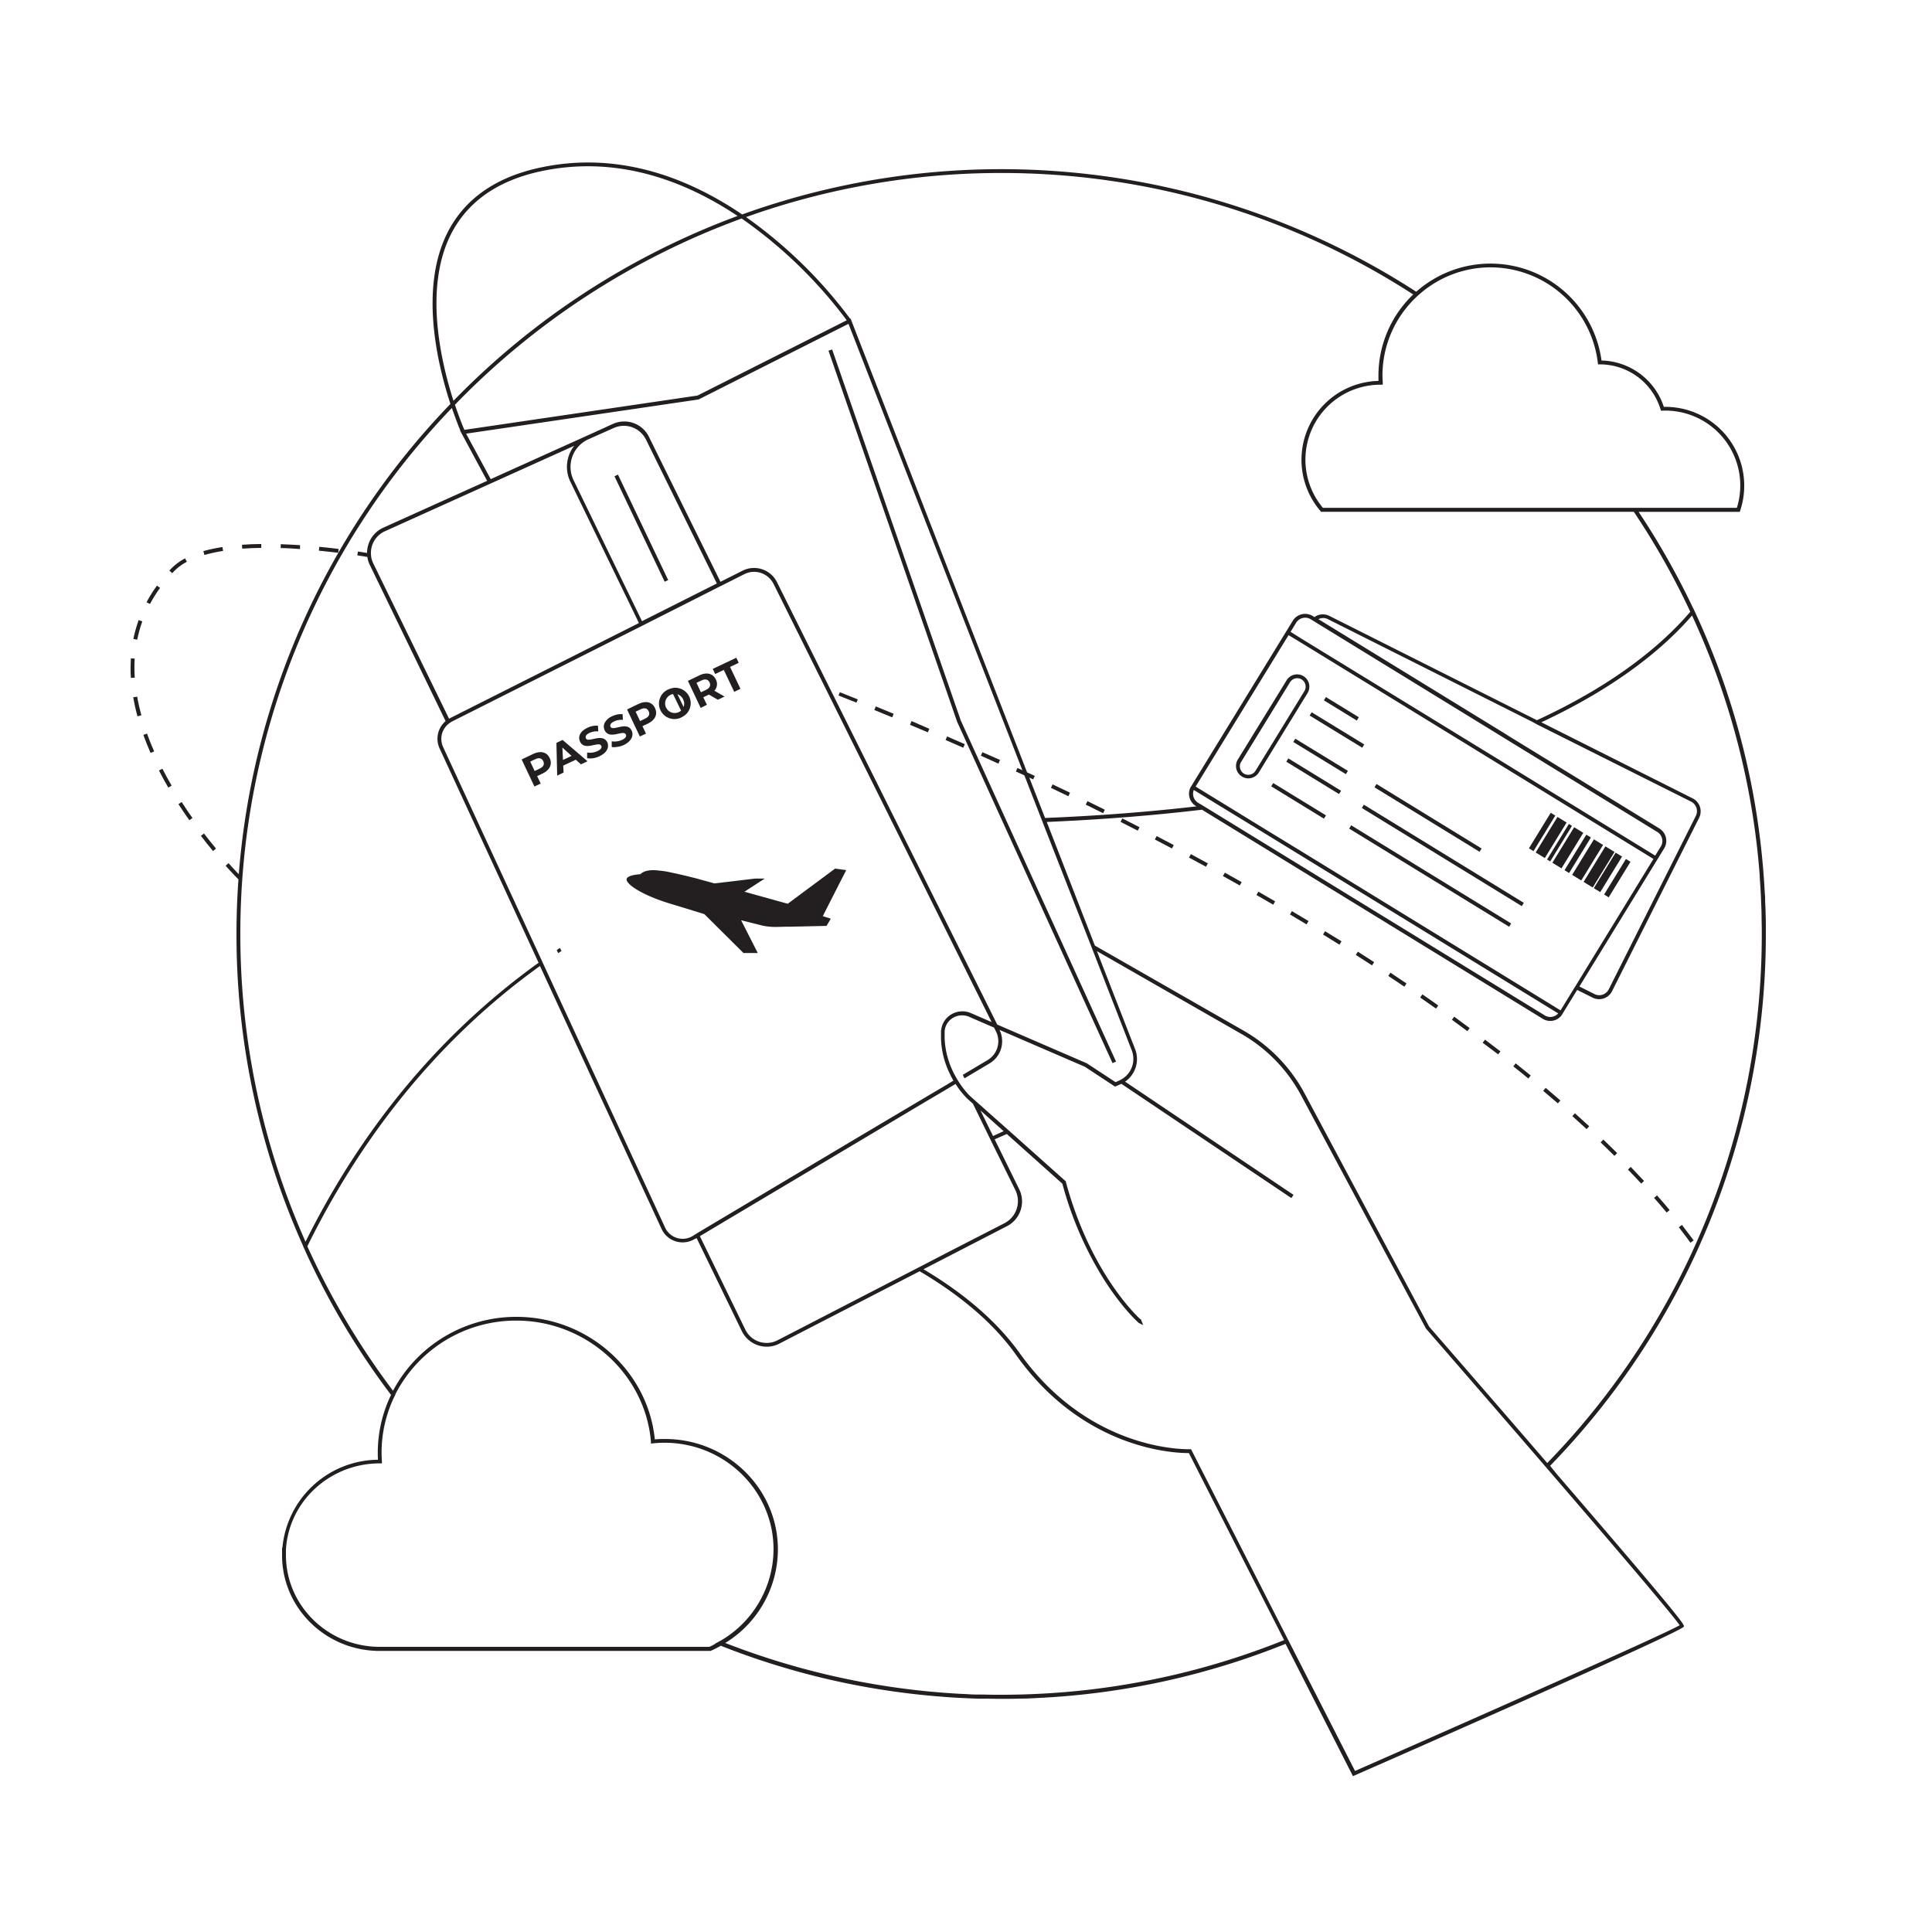 <?xml version="1.0" encoding="utf-8"?>
<svg xmlns="http://www.w3.org/2000/svg" data-name="Layer 1" viewBox="0 0 500 500">
  <polygon fill="none" points="145.74 196.67 147.96 195.62 145.58 193.47 145.74 196.67"/>
  <path d="M336.85,175.83a2.21,2.21,0,0,0-1.14-.32,2.24,2.24,0,0,0-.52.06,2.21,2.21,0,0,0-1.36,1l-8.15,13.28-4.5,7.33a2.15,2.15,0,0,0-.26,1.66,1.76,1.76,0,0,0,.1.3,2.12,2.12,0,0,0,.88,1.06,2.21,2.21,0,0,0,3-.72l12.65-20.62a2.21,2.21,0,0,0-.72-3Z" fill="none"/>
  <polygon fill="none" points="253.74 287.38 256.98 293.96 259.74 292.75 253.74 287.38"/>
  <path d="M246.11,262.55a5.56,5.56,0,0,1,5.12-.36l5.36,2.32L232,215.13l-.47-.94-31.39-63.07a5.66,5.66,0,0,0-3.27-2.84,5.57,5.57,0,0,0-4.31.32l-5.72,2.88h0l-.9.45h0l-19.37,9.76-.89.45-16.85,8.48-.9.45-31,15.61c-.15.07-.27.17-.41.25a6.26,6.26,0,0,0-.81.63,5,5,0,0,0-1.09,5.73l25.53,55.26.37.82,31.53,68.25a5,5,0,0,0,7.16,2.21l.55-.34.86-.54v0l28.53-17,.86-.52,11.93-7.1,6.12-3.65.86-.51,13.15-7.84,3-1.76,1.62-1-.28-.5h0l-.47-.88,0-.05a22.33,22.33,0,0,1-2.46-9.42h0c0-.64,0-1.3,0-2,0-.06,0-.12,0-.18h0A5.38,5.38,0,0,1,246.11,262.55Zm-28.42-46.16.44.89h0l-.44-.89Zm-27.13-46.17.62,1.32-2.24,1.06,2.69,5.67L190,179l-2.69-5.67-2.23,1.06-.63-1.32ZM181,174.73c1.87-.88,3.5-.47,4.24,1.1a2.52,2.52,0,0,1-.39,2.89l2.63,1.51-1.74.82-2.27-1.31-.08,0-1.41.67.93,1.94-1.62.77-3.31-7Zm-8.13,3.71a3.63,3.63,0,0,1,.6-.22,4.57,4.57,0,0,1,1-.22,4,4,0,0,1,3.23,6.65,4.33,4.33,0,0,1-.8.66,4.59,4.59,0,0,1-.62.36,4,4,0,1,1-3.42-7.23Zm-7.62,3.75c1.87-.88,3.5-.47,4.24,1.1s0,3.08-1.84,4l-1.41.67.91,1.92-1.62.77-3.31-7Zm-24.88,18-1.41.66.92,1.93-1.62.77-3.31-7,3-1.44c1.87-.88,3.5-.47,4.24,1.1S142.27,199.29,140.4,200.18Zm4.06,46.49-.38-.79.84-.56.38.79Zm5.92-48.86-1.33-1.2-3.25,1.53.09,1.8-1.65.78-.2-8.47,1.6-.75,6.44,5.51Zm4.78-2.12a5.43,5.43,0,0,1-3.23.54l0-1.48a4.52,4.52,0,0,0,2.65-.36c1-.45,1.2-1,1-1.39-.62-1.31-4.26,1.52-5.49-1.08-.56-1.19-.07-2.63,1.92-3.57a5.19,5.19,0,0,1,2.72-.54l.08,1.47a4.45,4.45,0,0,0-2.2.37c-1,.45-1.15,1-1,1.43.62,1.29,4.26-1.53,5.48,1C157.66,193.29,157.16,194.75,155.16,195.69Zm4.27-2.45a3.73,3.73,0,0,1-1.12,0h0l0-1.48a3.56,3.56,0,0,0,.47.05,4.72,4.72,0,0,0,2.19-.41c1-.46,1.19-1,1-1.39-.45-.94-2.46.25-4,0a1.85,1.85,0,0,1-1.48-1.11,2.13,2.13,0,0,1,.05-2,3.84,3.84,0,0,1,1.87-1.62,5.17,5.17,0,0,1,2.72-.54l.08,1.47a4.43,4.43,0,0,0-2.2.37c-1,.45-1.16,1-1,1.43.61,1.29,4.26-1.53,5.47,1,.56,1.17.06,2.63-1.94,3.57A6.21,6.21,0,0,1,159.43,193.24ZM215,237.72l-1.1,1.85-9.35.21-1.1,0-2.48.06a15.8,15.8,0,0,1-4.17-.47l-5-1.26,4.31,8.48h-3.7l-10.12-10.06-3-.93-1.29-.4-4.41-1.34c-1.46-.44-2.77-.9-3.95-1.35l-1.12-.46c-4.55-1.93-6.56-3.78-6.35-4.62.27-1.09,3.56-1.23,3.56-1.23,1.43-1.5,4.72-.95,4.72-.95a20.67,20.67,0,0,1,3.12.48l1.23.26c2,.44,4.13,1,5,1.19l.47.12,1,.28,3.65,1,10.46-1.25h2.52l-.41.27-4.83,3.13L185,228.65l15,4.17,1.29.36,2.57.71,12.24-9.09,2.87.38L212.89,237Zm4.2-20.62-.44-.9h0l.44.9Z" fill="none"/>
  <path d="M167,186c1-.47,1.28-1.15.92-1.91s-1.08-1-2.07-.52l-1.31.63,1.15,2.43Z" fill="none"/>
  <path d="M138.54,196.47l-1.32.63,1.15,2.43,1.32-.63c1-.47,1.27-1.15.91-1.91S139.53,196,138.54,196.47Z" fill="none"/>
  <path d="M167.17,113.74a6.39,6.39,0,0,0-5.74-3.59,6.47,6.47,0,0,0-2.65.58l-6.73,3a7.85,7.85,0,0,0-3.64,10.47l17.74,36.54L185.52,151Zm-8.14,9.5.9-.43,13,27.29-.91.43Z" fill="none"/>
  <path d="M399.78,262.81a2.76,2.76,0,0,0,2.08.33,2.67,2.67,0,0,0,1.4-.84L326.16,215l-9.81-6-.12-.06-1.35-.83L309,204.44a2.74,2.74,0,0,0,1.13,3.33l1.22.75,1.37.84Z" fill="none"/>
  <path d="M337.64,283l32.3,60.31c.84,1,15.46,17.77,30.57,35.3A196.21,196.21,0,0,0,456,241.69c0-.32,0-.64,0-1,0-1.4,0-2.8-.06-4.2,0-1.18-.08-2.34-.13-3.51l-.06-1.55c-.08-1.53-.18-3.05-.29-4.56l0-.4a195.24,195.24,0,0,0-17.51-67.22c-7,8-18.92,18.24-39,27.64l39.21,19.69a3.75,3.75,0,0,1,1.66,5l-22.54,44.89a3.77,3.77,0,0,1-2.17,1.88,4,4,0,0,1-1.18.19,3.81,3.81,0,0,1-1.68-.4l-4-2-3.82,6.22h0l-.26.42,0,0a3.68,3.68,0,0,1-2,1.28,3.79,3.79,0,0,1-.88.11,3.7,3.7,0,0,1-1.95-.56l-88.19-54.11c-12.27,1.46-25.63,2.55-40.17,3.17l12.45,31.94,38.46,22A41.13,41.13,0,0,1,337.64,283ZM435.27,317c1.05,1.33,2.08,2.67,3.05,4l-.8.6c-1-1.3-2-2.63-3-4Zm-6.44-7.68q1.68,1.89,3.27,3.8l-.77.64q-1.59-1.89-3.25-3.78ZM422,302c1.17,1.21,2.32,2.43,3.44,3.64l-.73.68q-1.68-1.81-3.43-3.63Zm-7.1-7.07c1.22,1.16,2.41,2.33,3.59,3.5l-.71.71q-1.76-1.75-3.57-3.49Zm-7.35-6.81c1.26,1.12,2.49,2.24,3.71,3.37l-.68.73q-1.82-1.68-3.69-3.36ZM400,281.54q1.92,1.62,3.81,3.26l-.66.75q-1.87-1.62-3.8-3.24Zm-7.76-6.34c1.32,1.05,2.62,2.09,3.9,3.14l-.63.78q-1.92-1.58-3.89-3.14Zm-7.91-6.14q2,1.51,4,3.05l-.61.79q-2-1.53-4-3Zm-8.06-5.95c1.36,1,2.71,2,4,2.95l-.6.81c-1.33-1-2.68-2-4-2.95Zm-8.18-5.77q2.07,1.43,4.1,2.87l-.57.81c-1.36-.95-2.72-1.91-4.1-2.86Zm-8.3-5.61,4.16,2.79-.56.83c-1.37-.93-2.76-1.86-4.15-2.78Zm-8.4-5.45q2.13,1.35,4.21,2.71l-.54.84q-2.08-1.37-4.2-2.71ZM342.92,241l4.26,2.64-.53.85-4.25-2.64Zm-8.57-5.17q2.16,1.27,4.3,2.57l-.52.86q-2.13-1.29-4.29-2.57Zm-8.65-5q2.18,1.25,4.33,2.51l-.5.86-4.33-2.5ZM294.43,215,290,212.7l.45-.89,4.46,2.27Zm8.87,4.61-4.43-2.32.47-.88,4.43,2.32Zm8.81,4.73c-1.46-.79-2.93-1.59-4.4-2.37l.48-.89,4.4,2.39Zm8.74,4.85-4.36-2.44.48-.87,4.38,2.44Z" fill="none"/>
  <path d="M342.38,160a2.77,2.77,0,0,0-1.21.3l48.32,29.65,1,.64,38.92,23.88a3.76,3.76,0,0,1,1.23,5.16l-21.93,35.74,3.9,1.95a2.71,2.71,0,0,0,2.09.16,2.76,2.76,0,0,0,1.6-1.38l22.54-44.88a2.77,2.77,0,0,0-1.22-3.7l-39.92-20-1.14-.56-53-26.62A2.74,2.74,0,0,0,342.38,160Z" fill="none"/>
  <path d="M247.25,280.49l-4.48,2.67-3,1.76-10.39,6.19-.86.51L210.5,302.38l-.86.52-22.31,13.28-6.21,3.71.08.16,11.67,24a6.13,6.13,0,0,0,8.35,2.78l35.72-18.44,1.05-.54,8-4.15,4.21-2.18,9.73-5h0a6.44,6.44,0,0,0,2.81-8.52l-4-8.11-1.17-2.37-1.12-2.27-.44-.9-4.31-8.76-1.49-1.33A21.76,21.76,0,0,1,247.25,280.49Z" fill="none"/>
  <path d="M219.11,82.93a118.81,118.81,0,0,0-27.19-26.34,197.39,197.39,0,0,0-74.2,48.2c1.12,3.33,2.08,5.67,2.44,6.5l60.33-8.88Z" fill="none"/>
  <path d="M116.12,186l.41-.23,31-15.61.89-.45,16.46-8.29.38-.19-.43-.88-17.31-35.67a8.81,8.81,0,0,1,1-9.33l-21.1,9.53-.91.41L99.59,137.49A6.12,6.12,0,0,0,96,143.25a7.05,7.05,0,0,0,.11,1,6.78,6.78,0,0,0,.5,1.5Z" fill="none"/>
  <path d="M175.67,184.29a2.24,2.24,0,0,0,.59-.39l-2.08-4.28a2.56,2.56,0,0,0-.63.2,2.47,2.47,0,0,0,2.12,4.47Z" fill="none"/>
  <path d="M337.79,159.86a2.76,2.76,0,0,0-2.35,1.31L334,163.52l2.89,1.77.86.53,44.07,27,1.08.66,45.49,27.92,1.44-2.35a2.69,2.69,0,0,0,.33-2.07,2.76,2.76,0,0,0-1.23-1.71l-39.55-24.26-1.05-.65-48-29.46-.87-.54-.22-.13A2.68,2.68,0,0,0,337.79,159.86Z" fill="none"/>
  <path d="M136.91,250.94c.81-.61,1.64-1.2,2.46-1.79l-25.61-55.44a6,6,0,0,1,1.54-7.1l-19.61-40.4a6.83,6.83,0,0,1-.64-2.09c-.87-.13-1.74-.28-2.59-.4l.15-1c.77.11,1.58.25,2.37.37a7.13,7.13,0,0,1,4.2-6.53l26.91-12.16-7-13h.07c-.41-1-1.24-3-2.2-5.85A196.62,196.62,0,0,0,79.05,321.35C93.36,292.57,112.81,268.88,136.91,250.94Z" fill="none"/>
  <path d="M140,44.32c-11.21,2.4-19,7.88-23.29,16.28-7,13.84-2.74,32.63.65,43.12A198.32,198.32,0,0,1,190.9,55.89C177.36,46.86,159.81,40.09,140,44.32Z" fill="none"/>
  <path d="M186.47,424.72l.05,0a27.49,27.49,0,0,0,13.8-23.7c0-15.21-12.66-27.59-28.22-27.59-1,0-2,.06-3,.16l-.51.06,0-.51c-1.48-17.56-16.77-31.32-34.81-31.32a35.06,35.06,0,0,0-31.3,19l0,.09c-.15.3-.3.61-.44.92l-.05.09A33.4,33.4,0,0,0,98.77,376c0,.67,0,1.38.09,2.25l0,.53h-.54c-12.89,0-23.53,9.79-24.3,22.28l0,.47v1c0,13.08,10.89,23.73,24.27,23.73h85.31c.61-.27,1.2-.55,1.78-.86l0,0C185.77,425.13,186.12,424.92,186.47,424.72Z" fill="none"/>
  <path d="M220,82.48l.11-.06,45.8,117.52,2,.91-.43.91-1-.47,4.08,10.45c14.15-.6,27.19-1.64,39.18-3l-.15-.09a3.75,3.75,0,0,1-1.45-4.71l0,0,.26-.43h0l26.27-42.81a3.75,3.75,0,0,1,5.15-1.23l.46.28a3.72,3.72,0,0,1,3.85-.31l53.72,27c20.67-9.54,32.77-20,39.7-28.07a196.6,196.6,0,0,0-14.62-25.87H341.91l-.15-.18a20.4,20.4,0,0,1,15-33.69c0-.45,0-.91,0-1.37a29,29,0,0,1,9-21,196.62,196.62,0,0,0-172.66-20A119.55,119.55,0,0,1,220,82.48Zm61.42,124.86,4.5,2.22-.44.9q-2.25-1.12-4.5-2.22Zm-9-4.35,4.51,2.16-.43.9L272,203.89Z" fill="none"/>
  <path d="M400.46,380.07l-.65-.76h0c-11.65-13.52-23.47-27.14-30.66-35.41l-.07-.09-32.32-60.36a40.09,40.09,0,0,0-15.45-15.89l-37.39-21.42,9.88,25.34a7.09,7.09,0,0,1-2.59,8.43l43.59,29.3-.56.83-44-29.57-.22.11-.32.14-1.09.47-1-.65-6.8-4.48-22.1-9.55h0a6.67,6.67,0,0,1-2.54,8.66l-2.1,1.25-.86.51-3.56,2.12h0l-.45-.9h0l3.37-2,.87-.52,2.22-1.32a5.68,5.68,0,0,0,2.16-7.36l-.1-.19-.44-.88-.08,0-6.36-2.76a4.58,4.58,0,0,0-1.81-.37,4.65,4.65,0,0,0-2.4.67,4.39,4.39,0,0,0-2.12,3.49c0,.57,0,1.12,0,1.67h0a19.52,19.52,0,0,0,.28,2.81h0a22.05,22.05,0,0,0,1.93,6l.15.32c.11.22.23.42.34.63l.14.25.3.52c.17.3.35.59.52.86a24.19,24.19,0,0,0,2.38,3.12h0l.42.44,1.63,1.45h0l8.19,7.33.82.73,14.26,12.75,0,.15c5.13,19,14,30,17.68,33.92.74.79,1.27,1.3,1.53,1.54l.16,0,.38.94.26.65-1-.51-.07,0-.15-.13,0,0c-.08-.06-4.62-4.07-9.7-12.42a91.43,91.43,0,0,1-10-23.55l-14.38-12.86-3.14,1.38,2.19,4.44,1.16,2.37,2.9,5.9h0l.11.22a7.19,7.19,0,0,1-3.13,9.52l-.22.11-1.43.74-20,10.32c9,5.34,18.29,12.5,24.8,21.67,18.44,25.94,43.88,24.93,44.14,24.91h.33l.14.29,24.83,48.76h0l.46.9h0l17,33.32c22.64-9.95,79.3-35,84.06-37.73-1.89-2.78-17.82-21.44-34.28-40.52Z" fill="none"/>
  <path d="M289.74,436.22q8.07-1.26,15.92-3.18c1.31-.32,2.61-.65,3.91-1a195.82,195.82,0,0,0,22.76-7.57l-24.65-48.41c-3.1,0-27.06-.55-44.68-25.34-6.55-9.23-16-16.4-25-21.71l-36.28,18.73a7,7,0,0,1-3.27.8,7.16,7.16,0,0,1-6.44-4l-11.68-24.06-.57.26h0a6,6,0,0,1-8.53-2.69L139.74,250c-29.23,21-48.1,48-60.17,72.57a197.78,197.78,0,0,0,22.17,37.39,36.07,36.07,0,0,1,32-19.13c18.38,0,34,13.9,35.76,31.73.89-.08,1.77-.12,2.63-.12,16.11,0,29.22,12.83,29.22,28.59a28.5,28.5,0,0,1-13.61,24.17,196.91,196.91,0,0,0,53,12.58l1.27.11c.89.08,1.79.16,2.69.22,1.28.1,2.55.18,3.83.25l1.64.07q1.53.08,3.06.12l1.45,0c1.49,0,3,.05,4.48.05q5.08,0,10.11-.25A194.85,194.85,0,0,0,289.74,436.22Z" fill="none"/>
  <path d="M182.72,178.53c1-.47,1.27-1.16.91-1.92s-1.07-1-2.06-.52l-1.32.63,1.15,2.44Z" fill="none"/>
  <path d="M407.33,255.76l.53-.85,20-32.62L381.7,194l-1.08-.67L337.3,166.71l-.86-.52-3-1.82-24.05,39.19,6.67,4.09.36.22.72.44.63.39,8.83,5.42,10.05,6.17,67.13,41.19ZM422,223l-5.65,9.2-1.18-.72,5.65-9.2Zm-2.18-1.33-5.64,9.2-1.66-1,5.64-9.2Zm-2-1.2-5.64,9.19-2.36-1.44,5.64-9.2Zm-2.95-1.81-5.64,9.19-2.36-1.45,5.64-9.19Zm-3.15-1.94-5.65,9.2-1.18-.73,5.65-9.19Zm-55.49-13.82,27.2,16.69-.52.85-27.2-16.69Zm-13.1-22.52,8.52,5.22-.53.86-8.51-5.23Zm-2.24,3.64,13.65,8.37-.52.86-13.65-8.38Zm9.43,15.25-.52.85-13.65-8.37.52-.85Zm-24.57.68a3.21,3.21,0,0,1-2.73,1.53,3.2,3.2,0,0,1-1.66-.48,3.12,3.12,0,0,1-.9-.83,3.28,3.28,0,0,1-.54-1.17,3.17,3.17,0,0,1,.39-2.39l4.48-7.3,6.17-10,2-3.27a3.19,3.19,0,1,1,5.44,3.34Zm16.86,11.88-9.11-5.59-1.29-.79-3.24-2,.52-.85,4.22,2.59L335,206l8.15,5Zm3.91-6.37-2.11-1.29-1.24-.76-10.29-6.32.52-.85,11.21,6.87,1.23.76,1.21.74Zm44,34.37-41.41-25.4.53-.86L391.1,239Zm3.27-5.34-41.4-25.4.52-.86,41.4,25.41Zm1.85-14.95,5.64-9.2,1.18.73-5.64,9.19Zm1.74,1.07,5.64-9.2,2.36,1.45-5.64,9.2Zm2.95,1.81,5.65-9.2.8.5L401.2,223Zm7-8.36,2.36,1.45-5.64,9.2-2.36-1.45Z" fill="none"/>
  <path d="M357.74,97.18c0,.61,0,1.23.07,1.84l0,.53h-.54A19.54,19.54,0,0,0,340.57,109a19.41,19.41,0,0,0,1.8,22.39H449.51a19.4,19.4,0,0,0-19.27-25.15l-.38,0-.11-.37A16.4,16.4,0,0,0,414,94.31h-.45l-.05-.44a27.95,27.95,0,0,0-46.14-17.77c-.26.22-.52.45-.77.69A27.93,27.93,0,0,0,357.74,97.18Z" fill="none"/>
  <path d="M292.86,271.84l-10.32-26.49-.58-1.48-12.11-31.1-.39-1-4.33-11.11-2.2-1,.41-.91,1.27.58-45-115.52L180.8,103.38l-60.17,8.85L127,124l27-12.2,4.39-2h0l.22-.1a7.13,7.13,0,0,1,9.37,3.36l.1.22h0l18.34,37.28,5.72-2.88a6.63,6.63,0,0,1,8.92,3l31.55,63.38.47.95L258,265l0,.1.86.38,22.4,9.69,7.42,4.87.57-.25.35-.15a5.51,5.51,0,0,0,.68-.36A6.09,6.09,0,0,0,292.86,271.84Zm-38.61-77.22,4.55,2-.41.91-4.55-2.05Zm-32.61-12.75L217,180l.36-.93c1.55.61,3.1,1.22,4.65,1.85Zm9.26,3.78-4.62-1.9.37-.93,4.63,1.91Zm9.22,3.88-4.6-1.95.38-.93,4.61,2Zm9.17,4-4.58-2,.4-.92,4.58,2Zm38.63,81.63-12.6-27.67-.45-1-15.19-33.37-.45-1-11.52-25.31-33.3-96,1-.32,33.28,96,11.67,25.65.45,1,14.84,32.6.46,1,12.77,28.06Z" fill="none"/>
  <path d="M176.8,181a2.45,2.45,0,0,0-1.48-1.34l1.6,3.29A2.48,2.48,0,0,0,176.8,181Z" fill="none"/>
  <path d="M298.87,217.26l4.43,2.32.47-.88-4.43-2.32Z" fill="#231f20"/>
  <path d="M46.18,208.11c.89,1.38,1.84,2.78,2.82,4.16l.81-.58c-1-1.36-1.9-2.75-2.79-4.13Z" fill="#231f20"/>
  <path d="M41.43,152.15l-.81-.59a36.54,36.54,0,0,0-2.69,4.29l.88.47A35.37,35.37,0,0,1,41.43,152.15Z" fill="#231f20"/>
  <path d="M34.79,172.79c0-.79,0-1.57.07-2.34l-1-.06c0,.78-.07,1.59-.07,2.4s0,1.76.08,2.65l1-.06C34.82,174.51,34.79,173.64,34.79,172.79Z" fill="#231f20"/>
  <path d="M41.14,199.41c.74,1.45,1.56,2.94,2.41,4.41l.87-.5c-.85-1.46-1.65-2.93-2.39-4.37Z" fill="#231f20"/>
  <path d="M34.47,180.46c.28,1.6.65,3.26,1.11,4.92l1-.26c-.44-1.63-.81-3.26-1.08-4.83Z" fill="#231f20"/>
  <path d="M34.51,165.36l1,.2a34.62,34.62,0,0,1,1.32-4.74l-.94-.34A36.7,36.7,0,0,0,34.51,165.36Z" fill="#231f20"/>
  <path d="M290,212.7l4.45,2.27.46-.89-4.46-2.27Z" fill="#231f20"/>
  <path d="M37.1,190.19c.55,1.53,1.18,3.11,1.87,4.67l.92-.4c-.69-1.55-1.31-3.1-1.85-4.61Z" fill="#231f20"/>
  <path d="M77.65,141.09c-1.73-.11-3.41-.2-5-.25l0,1c1.59,0,3.27.14,5,.25Z" fill="#231f20"/>
  <path d="M276.92,205.15,272.41,203l-.43.9,4.51,2.16Z" fill="#231f20"/>
  <path d="M67.62,141.79l0-1c-1.75,0-3.44.09-5,.2l.07,1C64.21,141.88,65.88,141.81,67.62,141.79Z" fill="#231f20"/>
  <path d="M47.89,144.51a14.21,14.21,0,0,0-3.57,2.64c-.16.17-.33.34-.48.51l.73.68c.15-.17.31-.33.47-.5a13.25,13.25,0,0,1,3.32-2.45Z" fill="#231f20"/>
  <path d="M411.29,291.48c-1.22-1.13-2.45-2.25-3.71-3.37l-.66.74q1.88,1.68,3.69,3.36Z" fill="#231f20"/>
  <path d="M396.16,278.34c-1.28-1-2.58-2.09-3.9-3.14l-.62.78q2,1.56,3.89,3.14Z" fill="#231f20"/>
  <path d="M403.83,284.8q-1.89-1.64-3.81-3.26l-.65.77q1.92,1.62,3.8,3.24Z" fill="#231f20"/>
  <path d="M438.32,321c-1-1.31-2-2.65-3.05-4l-.79.62c1,1.33,2.07,2.66,3,4Z" fill="#231f20"/>
  <path d="M418.52,298.42c-1.18-1.17-2.37-2.34-3.59-3.5l-.69.72q1.81,1.74,3.57,3.49Z" fill="#231f20"/>
  <path d="M432.1,313.16q-1.59-1.91-3.27-3.8l-.75.66q1.67,1.89,3.25,3.78Z" fill="#231f20"/>
  <path d="M425.47,305.63c-1.12-1.21-2.27-2.43-3.44-3.64l-.72.69q1.76,1.81,3.43,3.63Z" fill="#231f20"/>
  <path d="M364,254.52l-4.16-2.79-.55.84c1.39.92,2.78,1.85,4.15,2.78Z" fill="#231f20"/>
  <path d="M338.65,238.37q-2.14-1.29-4.3-2.57l-.51.86q2.16,1.28,4.29,2.57Z" fill="#231f20"/>
  <path d="M316.49,226.72l4.36,2.44.5-.87L317,225.85Z" fill="#231f20"/>
  <path d="M355.62,249q-2.08-1.37-4.21-2.71l-.53.84q2.12,1.35,4.2,2.71Z" fill="#231f20"/>
  <path d="M330,233.27q-2.16-1.26-4.33-2.51l-.5.87,4.33,2.5Z" fill="#231f20"/>
  <path d="M347.18,243.61,342.92,241l-.52.85,4.25,2.64Z" fill="#231f20"/>
  <path d="M380.34,266.06c-1.34-1-2.69-2-4-2.95l-.58.81c1.35,1,2.7,2,4,2.95Z" fill="#231f20"/>
  <path d="M307.71,221.94c1.47.78,2.94,1.58,4.4,2.37l.48-.87-4.4-2.39Z" fill="#231f20"/>
  <path d="M388.32,272.11q-2-1.53-4-3.05l-.61.8q2,1.51,4,3Z" fill="#231f20"/>
  <path d="M372.21,260.21q-2-1.44-4.1-2.87l-.57.82c1.38.95,2.74,1.91,4.1,2.86Z" fill="#231f20"/>
  <path d="M87.63,142.07c-1.7-.21-3.36-.4-5-.56l-.1,1c1.61.16,3.27.34,5,.55Z" fill="#231f20"/>
  <path d="M258.8,196.67l-4.55-2-.41.91,4.55,2.05Z" fill="#231f20"/>
  <path d="M217,180l4.64,1.84L222,181c-1.55-.63-3.1-1.24-4.65-1.85Z" fill="#231f20"/>
  <path d="M244.71,191.51l4.58,2,.4-.92-4.58-2Z" fill="#231f20"/>
  <path d="M235.52,187.58l4.6,1.95.39-.92-4.61-2Z" fill="#231f20"/>
  <path d="M226.28,183.75l4.62,1.9.38-.92-4.63-1.91Z" fill="#231f20"/>
  <path d="M285.93,209.56l-4.5-2.22-.44.9q2.25,1.09,4.5,2.22Z" fill="#231f20"/>
  <path d="M52,216.32c1,1.32,2.07,2.64,3.13,3.93l.77-.64c-1.05-1.27-2.1-2.59-3.11-3.9Z" fill="#231f20"/>
  <path d="M52.63,142.63l.27,1a41,41,0,0,1,4.83-1.05l-.16-1A40.51,40.51,0,0,0,52.63,142.63Z" fill="#231f20"/>
  <path d="M401.17,379.35A197.27,197.27,0,0,0,457,241.69c0-.26,0-.51,0-.76,0-1.49,0-3-.06-4.45,0-1.08-.08-2.15-.12-3.22,0-.63,0-1.26-.08-1.89-.07-1.41-.16-2.82-.26-4.22l-.06-.78a195.59,195.59,0,0,0-17.88-68.25l-.33-.71,0,.05a198.91,198.91,0,0,0-14.14-25h26.19l.11-.35a20.4,20.4,0,0,0-19.77-26.81,17.39,17.39,0,0,0-16.13-12,29,29,0,0,0-47.95-17.8,197.67,197.67,0,0,0-174.45-20c-13.8-9.36-31.83-16.5-52.25-12.13-11.52,2.46-19.59,8.11-24,16.81-7.26,14.36-2.7,33.82.75,44.36A197.31,197.31,0,0,0,61.8,226.25c-.6-.62-1.51-1.58-2.66-2.86l-.74.67c1.7,1.9,2.91,3.12,3.31,3.52-.33,4.66-.51,9.37-.51,14.11A196.88,196.88,0,0,0,78.46,322.5l0,.07.1.21A197.07,197.07,0,0,0,101.2,361a34.41,34.41,0,0,0-3.43,15c0,.55,0,1.12.06,1.78a25.07,25.07,0,0,0-24.74,22.75H73v2c0,13.64,11.34,24.73,25.27,24.73h85.51l.1,0a27.56,27.56,0,0,0,2.66-1.34,196,196,0,0,0,54,12.91l1.3.12,2.7.22c1.28.09,2.57.18,3.86.24l1.65.08c1,.05,2,.09,3.07.12l1.46,0c1.5,0,3,.05,4.5.05q2.55,0,5.1-.06c1.51,0,3-.09,4.52-.17a196.53,196.53,0,0,0,64-14l17.44,34.24.43-.19c56.26-24.72,84.93-37.68,85.21-38.52.15-.46.31-.94-32.89-39.47ZM290.3,279.3a5.51,5.51,0,0,1-.68.36l-.35.15-.57.25-7.42-4.87-22.4-9.69-.86-.38,0-.1-24.9-50-.47-.95-31.55-63.38a6.63,6.63,0,0,0-8.92-3l-5.72,2.88L168.07,113.3h0l-.1-.22a7.13,7.13,0,0,0-9.37-3.36l-.22.1h0l-4.39,2L127,124l-6.37-11.77,60.17-8.85,38.79-19.57,45,115.52-1.27-.58-.41.91,2.2,1,4.33,11.11.39,1L282,243.87l.58,1.48,10.32,26.49A6.09,6.09,0,0,1,290.3,279.3Zm-46.77-12.66c0,.06,0,.12,0,.18,0,.67,0,1.33,0,2h0a22.33,22.33,0,0,0,2.46,9.42l0,.05.47.88h0l.28.5-1.62,1-3,1.76L229,290.21l-.86.51L222,294.37l-11.93,7.1-.86.52-28.53,17v0l-.86.54-.55.34a5,5,0,0,1-7.16-2.21l-31.53-68.25-.37-.82-25.53-55.26a5,5,0,0,1,1.09-5.73,6.26,6.26,0,0,1,.81-.63c.14-.08.26-.18.41-.25l31-15.61.9-.45,16.85-8.48.89-.45L186,151.93h0l.9-.45h0l5.72-2.88a5.57,5.57,0,0,1,4.31-.32,5.66,5.66,0,0,1,3.27,2.84l31.39,63.07.47.94,24.57,49.38-5.36-2.32a5.56,5.56,0,0,0-5.12.36,5.38,5.38,0,0,0-2.58,4.09Zm10.21,20.74,6,5.37L257,294Zm2.32,7,.44.9,1.12,2.27,1.17,2.37,4,8.11a6.44,6.44,0,0,1-2.81,8.52h0l-9.73,5L246,323.73l-8,4.15-1.05.54-35.72,18.44a6.13,6.13,0,0,1-8.35-2.78l-11.67-24-.08-.16,6.21-3.71,22.31-13.28.86-.52,18.06-10.76.86-.51,10.39-6.19,3-1.76,4.48-2.67a21.76,21.76,0,0,0,3,3.78l1.49,1.33ZM96,143.25a6.12,6.12,0,0,1,3.61-5.76l27-12.19.91-.41,21.1-9.53a8.81,8.81,0,0,0-1,9.33l17.31,35.67.43.88-.38.19-16.46,8.29-.89.45-31,15.61-.41.23L96.59,145.78a6.78,6.78,0,0,1-.5-1.5A7.05,7.05,0,0,1,96,143.25Zm52.43-19a7.85,7.85,0,0,1,3.64-10.47l6.73-3a6.47,6.47,0,0,1,2.65-.58,6.39,6.39,0,0,1,5.74,3.59L185.52,151l-19.37,9.76Zm-28.25-13c-.36-.83-1.32-3.17-2.44-6.5a197.39,197.39,0,0,1,74.2-48.2,118.81,118.81,0,0,1,27.19,26.34l-38.62,19.48ZM270.9,212.72c14.54-.62,27.9-1.71,40.17-3.17l88.19,54.11a3.7,3.7,0,0,0,1.95.56,3.79,3.79,0,0,0,.88-.11,3.68,3.68,0,0,0,2-1.28l0,0,.26-.42h0l3.82-6.22,4,2a3.81,3.81,0,0,0,1.68.4,4,4,0,0,0,1.18-.19,3.77,3.77,0,0,0,2.17-1.88l22.54-44.89a3.75,3.75,0,0,0-1.66-5L398.9,186.93c20.12-9.4,32.08-19.62,39-27.64a195.24,195.24,0,0,1,17.51,67.22l0,.4c.11,1.51.21,3,.29,4.56l.06,1.55c.05,1.17.1,2.33.13,3.51,0,1.4.05,2.8.06,4.2,0,.32,0,.64,0,1a196.21,196.21,0,0,1-55.52,136.9c-15.11-17.53-29.73-34.33-30.57-35.3L337.64,283a41.13,41.13,0,0,0-15.83-16.29l-38.46-22Zm39.18-4.95a2.74,2.74,0,0,1-1.13-3.33l5.93,3.64,1.35.83.12.06,9.81,6,77.1,47.3a2.67,2.67,0,0,1-1.4.84,2.76,2.76,0,0,1-2.08-.33l-87.11-53.45-1.37-.84Zm30.23-46.83,48,29.46,1.05.65,39.55,24.26a2.76,2.76,0,0,1,1.23,1.71,2.69,2.69,0,0,1-.33,2.07l-1.44,2.35L382.9,193.52l-1.08-.66-44.07-27-.86-.53L334,163.52l1.44-2.35a2.76,2.76,0,0,1,2.35-1.31,2.68,2.68,0,0,1,1.43.41l.22.13Zm57.43,26.52,39.92,20a2.77,2.77,0,0,1,1.22,3.7l-22.54,44.88a2.76,2.76,0,0,1-1.6,1.38,2.71,2.71,0,0,1-2.09-.16l-3.9-1.95,21.93-35.74a3.76,3.76,0,0,0-1.23-5.16l-38.92-23.88-1-.64-48.32-29.65a2.77,2.77,0,0,1,1.21-.3,2.74,2.74,0,0,1,1.23.29l53,26.62Zm-71.1,26.66-8.83-5.42-.63-.39-.72-.44-.36-.22-6.67-4.09,24.05-39.19,3,1.82.86.52,43.32,26.58,1.08.67,46.17,28.33-20,32.62-.53.85-3.51,5.72-67.13-41.19ZM385.73,69.19a28,28,0,0,1,27.78,24.67l.05.44H414a16.4,16.4,0,0,1,15.74,11.61l.11.37.38,0a19.39,19.39,0,0,1,19.27,25.15H342.37a19.41,19.41,0,0,1,14.94-31.87h.54l0-.53c0-.61-.07-1.23-.07-1.84a27.93,27.93,0,0,1,8.86-20.4c.25-.24.51-.47.77-.69A27.85,27.85,0,0,1,385.73,69.19ZM259.12,44.77A195.76,195.76,0,0,1,365.74,76.21a29,29,0,0,0-9,21c0,.46,0,.92,0,1.37a20.41,20.41,0,0,0-15,33.69l.15.18h80.94a196.6,196.6,0,0,1,14.62,25.87c-6.93,8.1-19,18.53-39.7,28.07l-53.72-27a3.72,3.72,0,0,0-3.85.31l-.46-.28a3.75,3.75,0,0,0-5.15,1.23l-26.27,42.81h0l-.26.43,0,0a3.75,3.75,0,0,0,1.45,4.71l.15.09c-12,1.39-25,2.43-39.18,3l-4.08-10.45,1,.47.43-.91-2-.91L220.12,82.42l-.11.06a119.55,119.55,0,0,0-26.93-26.3A195.85,195.85,0,0,1,259.12,44.77ZM116.72,60.6C121,52.2,128.8,46.72,140,44.32c19.8-4.23,37.35,2.54,50.89,11.57a198.32,198.32,0,0,0-73.53,47.83C114,93.23,109.73,74.44,116.72,60.6ZM62.2,241.69a196.2,196.2,0,0,1,54.74-136.1c1,2.84,1.79,4.89,2.2,5.85h-.07l7,13L99.18,136.57A7.13,7.13,0,0,0,95,143.1c-.79-.12-1.6-.26-2.37-.37l-.15,1c.85.12,1.72.27,2.59.4a6.83,6.83,0,0,0,.64,2.09l19.61,40.4a6,6,0,0,0-1.54,7.1l25.61,55.44c-.82.59-1.65,1.18-2.46,1.79-24.1,17.94-43.55,41.63-57.86,70.41A195.82,195.82,0,0,1,62.2,241.69ZM183.58,426.2H98.27C84.89,426.2,74,415.55,74,402.47v-1l0-.47c.77-12.49,11.41-22.28,24.3-22.28h.54l0-.53c-.06-.87-.09-1.58-.09-2.25a33.4,33.4,0,0,1,3.11-14.07l.05-.09c.14-.31.29-.62.44-.92l0-.09a35.06,35.06,0,0,1,31.3-19c18,0,33.33,13.76,34.81,31.32l0,.51.51-.06c1-.1,2-.16,3-.16,15.56,0,28.22,12.38,28.22,27.59a27.49,27.49,0,0,1-13.8,23.7l-.05,0c-.35.2-.7.41-1.06.6l0,0C184.78,425.65,184.19,425.93,183.58,426.2Zm75.54,12.4c-1.5,0-3,0-4.48-.05l-1.45,0q-1.53,0-3.06-.12l-1.64-.07c-1.28-.07-2.55-.15-3.83-.25-.9-.06-1.8-.14-2.69-.22l-1.27-.11a196.91,196.91,0,0,1-53-12.58A28.5,28.5,0,0,0,201.32,401c0-15.76-13.11-28.59-29.22-28.59-.86,0-1.74,0-2.63.12-1.77-17.83-17.38-31.73-35.76-31.73a36.07,36.07,0,0,0-32,19.13,197.78,197.78,0,0,1-22.17-37.39C91.64,298,110.51,271,139.74,250L171.19,318a6,6,0,0,0,8.53,2.69h0l.57-.26L192,344.52a7.16,7.16,0,0,0,6.44,4,7,7,0,0,0,3.27-.8L238,329c9,5.31,18.49,12.48,25,21.71,17.62,24.79,41.58,25.38,44.68,25.34l24.65,48.41a195.82,195.82,0,0,1-22.76,7.57c-1.3.34-2.6.67-3.91,1q-7.85,1.9-15.92,3.18a194.85,194.85,0,0,1-20.51,2.13Q264.21,438.6,259.12,438.6Zm91.56,19.72-17-33.32h0l-.46-.9h0l-24.83-48.76-.14-.29H308c-.26,0-25.7,1-44.14-24.91C257.3,341,248,333.82,239,328.48l20-10.32,1.43-.74.22-.11a7.19,7.19,0,0,0,3.13-9.52l-.11-.22h0l-2.9-5.9-1.16-2.37-2.19-4.44,3.14-1.38,14.38,12.86a91.43,91.43,0,0,0,10,23.55c5.08,8.35,9.62,12.36,9.7,12.42l0,0,.15.13.07,0,1,.51-.26-.65-.38-.94-.16,0c-.26-.24-.79-.75-1.53-1.54-3.69-3.95-12.55-14.94-17.68-33.92l0-.15L261.57,293l-.82-.73L252.56,285h0l-1.63-1.45-.42-.44h0a24.19,24.19,0,0,1-2.38-3.12c-.17-.27-.35-.56-.52-.86l-.3-.52-.14-.25c-.11-.21-.23-.41-.34-.63l-.15-.32a22.05,22.05,0,0,1-1.93-6h0a19.52,19.52,0,0,1-.28-2.81h0c0-.55,0-1.1,0-1.67a4.39,4.39,0,0,1,2.12-3.49,4.65,4.65,0,0,1,2.4-.67,4.58,4.58,0,0,1,1.81.37l6.36,2.76.08,0,.44.88.1.19a5.68,5.68,0,0,1-2.16,7.36l-2.22,1.32-.87.52-3.37,2h0l.45.9h0l3.56-2.12.86-.51,2.1-1.25a6.67,6.67,0,0,0,2.54-8.66h0l22.1,9.55,6.8,4.48,1,.65,1.09-.47.32-.14.22-.11,44,29.57.56-.83-43.59-29.3a7.09,7.09,0,0,0,2.59-8.43l-9.88-25.34,37.39,21.42a40.09,40.09,0,0,1,15.45,15.89l32.32,60.36.07.09c7.19,8.27,19,21.89,30.66,35.41h0l.65.76h0c16.46,19.08,32.39,37.74,34.28,40.52C430,423.33,373.32,448.37,350.68,458.32Z" fill="#231f20"/>
  <polygon fill="#231f20" points="218.13 217.28 217.69 216.39 217.69 216.39 218.13 217.28 218.13 217.28"/>
  <path d="M144.08,245.88l.38.79.84-.56-.38-.79Z" fill="#231f20"/>
  <rect fill="#231f20" height="1" transform="rotate(-26.21 218.893 216.628)" x="218.93" y="216.15"/>
  <rect fill="#231f20" height="30.23" transform="rotate(-25.46 166.011 136.694)" width="1" x="165.48" y="121.56"/>
  <path d="M138,195.11l-3,1.44,3.31,7,1.62-.77-.92-1.93,1.41-.66c1.87-.89,2.58-2.41,1.84-4S139.87,194.23,138,195.11Zm1.69,3.79-1.32.63-1.15-2.43,1.32-.63c1-.46,1.7-.25,2.06.52S140.68,198.43,139.69,198.9Z" fill="#231f20"/>
  <path d="M144,192.25l.2,8.47,1.65-.78-.09-1.8,3.25-1.53,1.33,1.2,1.7-.8-6.44-5.51Zm1.7,4.42-.16-3.2,2.38,2.15Z" fill="#231f20"/>
  <path d="M151.63,191.08c-.2-.44,0-1,1-1.43a4.45,4.45,0,0,1,2.2-.37l-.08-1.47a5.19,5.19,0,0,0-2.72.54c-2,.94-2.48,2.38-1.92,3.57,1.23,2.6,4.87-.23,5.49,1.08.21.43,0,.94-1,1.39a4.52,4.52,0,0,1-2.65.36l0,1.48a5.43,5.43,0,0,0,3.23-.54c2-.94,2.5-2.4,2-3.57C155.89,189.55,152.25,192.37,151.63,191.08Z" fill="#231f20"/>
  <path d="M163.48,189.1c-1.21-2.57-4.86.25-5.47-1-.21-.44,0-1,1-1.43a4.43,4.43,0,0,1,2.2-.37l-.08-1.47a5.17,5.17,0,0,0-2.72.54,3.84,3.84,0,0,0-1.87,1.62,2.13,2.13,0,0,0-.05,2,1.85,1.85,0,0,0,1.48,1.11c1.55.22,3.56-1,4,0,.2.43,0,.93-1,1.39a4.72,4.72,0,0,1-2.19.41,3.56,3.56,0,0,1-.47-.05l0,1.48h0a3.73,3.73,0,0,0,1.12,0,6.21,6.21,0,0,0,2.11-.57C163.54,191.73,164,190.27,163.48,189.1Z" fill="#231f20"/>
  <path d="M167.18,189.85l-.91-1.92,1.41-.67c1.87-.89,2.58-2.41,1.84-4s-2.37-2-4.24-1.1l-3,1.44,3.31,7Zm-1.37-6.3c1-.46,1.71-.25,2.07.52s.07,1.44-.92,1.91l-1.31.63-1.15-2.43Z" fill="#231f20"/>
  <path d="M176.32,185.67a4.59,4.59,0,0,0,.62-.36,4.33,4.33,0,0,0,.8-.66,4,4,0,0,0-3.23-6.65,4.57,4.57,0,0,0-1,.22,3.63,3.63,0,0,0-.6.22,4,4,0,1,0,3.42,7.23Zm.48-4.65a2.48,2.48,0,0,1,.12,1.95l-1.6-3.29A2.45,2.45,0,0,1,176.8,181Zm-3.25-1.2a2.56,2.56,0,0,1,.63-.2l2.08,4.28a2.24,2.24,0,0,1-.59.39,2.47,2.47,0,0,1-2.12-4.47Z" fill="#231f20"/>
  <path d="M182.94,182.39l-.93-1.94,1.41-.67.08,0,2.27,1.31,1.74-.82-2.63-1.51a2.52,2.52,0,0,0,.39-2.89c-.74-1.57-2.37-2-4.24-1.1l-3,1.44,3.31,7Zm-1.37-6.3c1-.46,1.7-.25,2.06.52s.08,1.45-.91,1.92l-1.32.63-1.15-2.44Z" fill="#231f20"/>
  <polygon fill="#231f20" points="187.32 173.37 190.01 179.04 191.63 178.27 188.94 172.6 191.18 171.54 190.56 170.22 184.46 173.11 185.09 174.43 187.32 173.37"/>
  <path d="M216.11,224.8l-12.24,9.09-2.57-.71-1.29-.36-15-4.17,7.65,2.13,4.83-3.13.41-.27h-2.52l-10.46,1.25-3.65-1-1-.28-.47-.12c-.9-.23-3-.75-5-1.19l-1.23-.26a20.67,20.67,0,0,0-3.12-.48s-3.29-.55-4.72.95c0,0-3.29.14-3.56,1.23-.21.84,1.8,2.69,6.35,4.62l1.12.46c1.18.45,2.49.91,3.95,1.35l4.41,1.34,1.29.4,3,.93,10.12,10.06h3.7l-4.31-8.48,5,1.26a15.8,15.8,0,0,0,4.17.47l2.48-.06,1.1,0,9.35-.21,1.1-1.85-2.06-.68L219,225.18Z" fill="#231f20"/>
  <polygon fill="#231f20" points="275.61 245.68 260.76 213.08 260.31 212.09 248.64 186.44 215.36 90.44 214.41 90.76 247.71 186.81 259.23 212.12 259.68 213.11 274.87 246.48 275.32 247.47 287.92 275.14 288.83 274.73 276.06 246.67 275.61 245.68"/>
  <path d="M337.37,175A3.2,3.2,0,0,0,333,176l-2,3.27-6.17,10-4.48,7.3a3.17,3.17,0,0,0-.39,2.39,3.28,3.28,0,0,0,.54,1.17,3.12,3.12,0,0,0,.9.83,3.2,3.2,0,0,0,1.66.48,3.21,3.21,0,0,0,2.73-1.53l12.65-20.62A3.2,3.2,0,0,0,337.37,175Zm.2,3.87-12.65,20.62a2.21,2.21,0,0,1-3,.72,2.12,2.12,0,0,1-.88-1.06,1.76,1.76,0,0,1-.1-.3,2.15,2.15,0,0,1,.26-1.66l4.5-7.33,8.15-13.28a2.21,2.21,0,0,1,1.36-1,2.24,2.24,0,0,1,.52-.06,2.21,2.21,0,0,1,1.14.32,2.21,2.21,0,0,1,.72,3Z" fill="#231f20"/>
  <rect fill="#231f20" height="9.99" transform="rotate(-58.47 347.13 183.454)" width="1" x="346.65" y="178.46"/>
  <rect fill="#231f20" height="16.01" transform="matrix(.52 -.85 .85 .52 4.94 386.17)" width="1" x="346.98" y="180.67"/>
  <rect fill="#231f20" height="16.01" transform="matrix(.52 -.85 .85 .52 -2.94 385.85)" width="1" x="342.76" y="187.54"/>
  <rect fill="#231f20" height="31.91" transform="rotate(-58.47 369.555 211.702)" width="1" x="369.09" y="195.75"/>
  <rect fill="#231f20" height="48.57" transform="rotate(-58.47 373.384 221.4)" width="1" x="372.91" y="197.12"/>
  <rect fill="#231f20" height="48.57" transform="rotate(-58.47 370.114 226.74)" width="1" x="369.64" y="202.45"/>
  <polygon fill="#231f20" points="344.63 203.15 333.42 196.28 332.89 197.13 343.19 203.45 344.43 204.21 346.54 205.5 347.07 204.65 345.86 203.91 344.63 203.15"/>
  <polygon fill="#231f20" points="333.73 205.24 329.51 202.65 328.99 203.5 332.23 205.49 333.52 206.28 342.63 211.87 343.16 211.02 335 206.02 333.73 205.24"/>
  <rect fill="#231f20" height="1.39" transform="rotate(-58.47 399.076 215.343)" width="10.79" x="393.72" y="214.65"/>
  <rect fill="#231f20" height="2.77" transform="rotate(-58.47 401.412 216.768)" width="10.79" x="396.05" y="215.39"/>
  <rect fill="#231f20" height=".95" transform="rotate(-58.47 403.595 218.107)" width="10.79" x="398.22" y="217.63"/>
  <rect fill="#231f20" height="2.77" transform="rotate(-58.47 405.743 219.426)" width="10.79" x="400.37" y="218.04"/>
  <rect fill="#231f20" height="1.39" transform="rotate(-58.47 408.3 220.999)" width="10.79" x="402.93" y="220.3"/>
  <rect fill="#231f20" height="2.77" transform="rotate(-58.47 410.858 222.57)" width="10.79" x="405.49" y="221.18"/>
  <rect fill="#231f20" height="2.77" transform="rotate(-58.47 413.821 224.382)" width="10.79" x="408.45" y="223"/>
  <rect fill="#231f20" height="1.95" transform="rotate(-58.47 416.116 225.795)" width="10.79" x="410.75" y="224.82"/>
  <rect fill="#231f20" height="1.39" transform="rotate(-58.47 418.544 227.283)" width="10.79" x="413.17" y="226.59"/>
</svg>